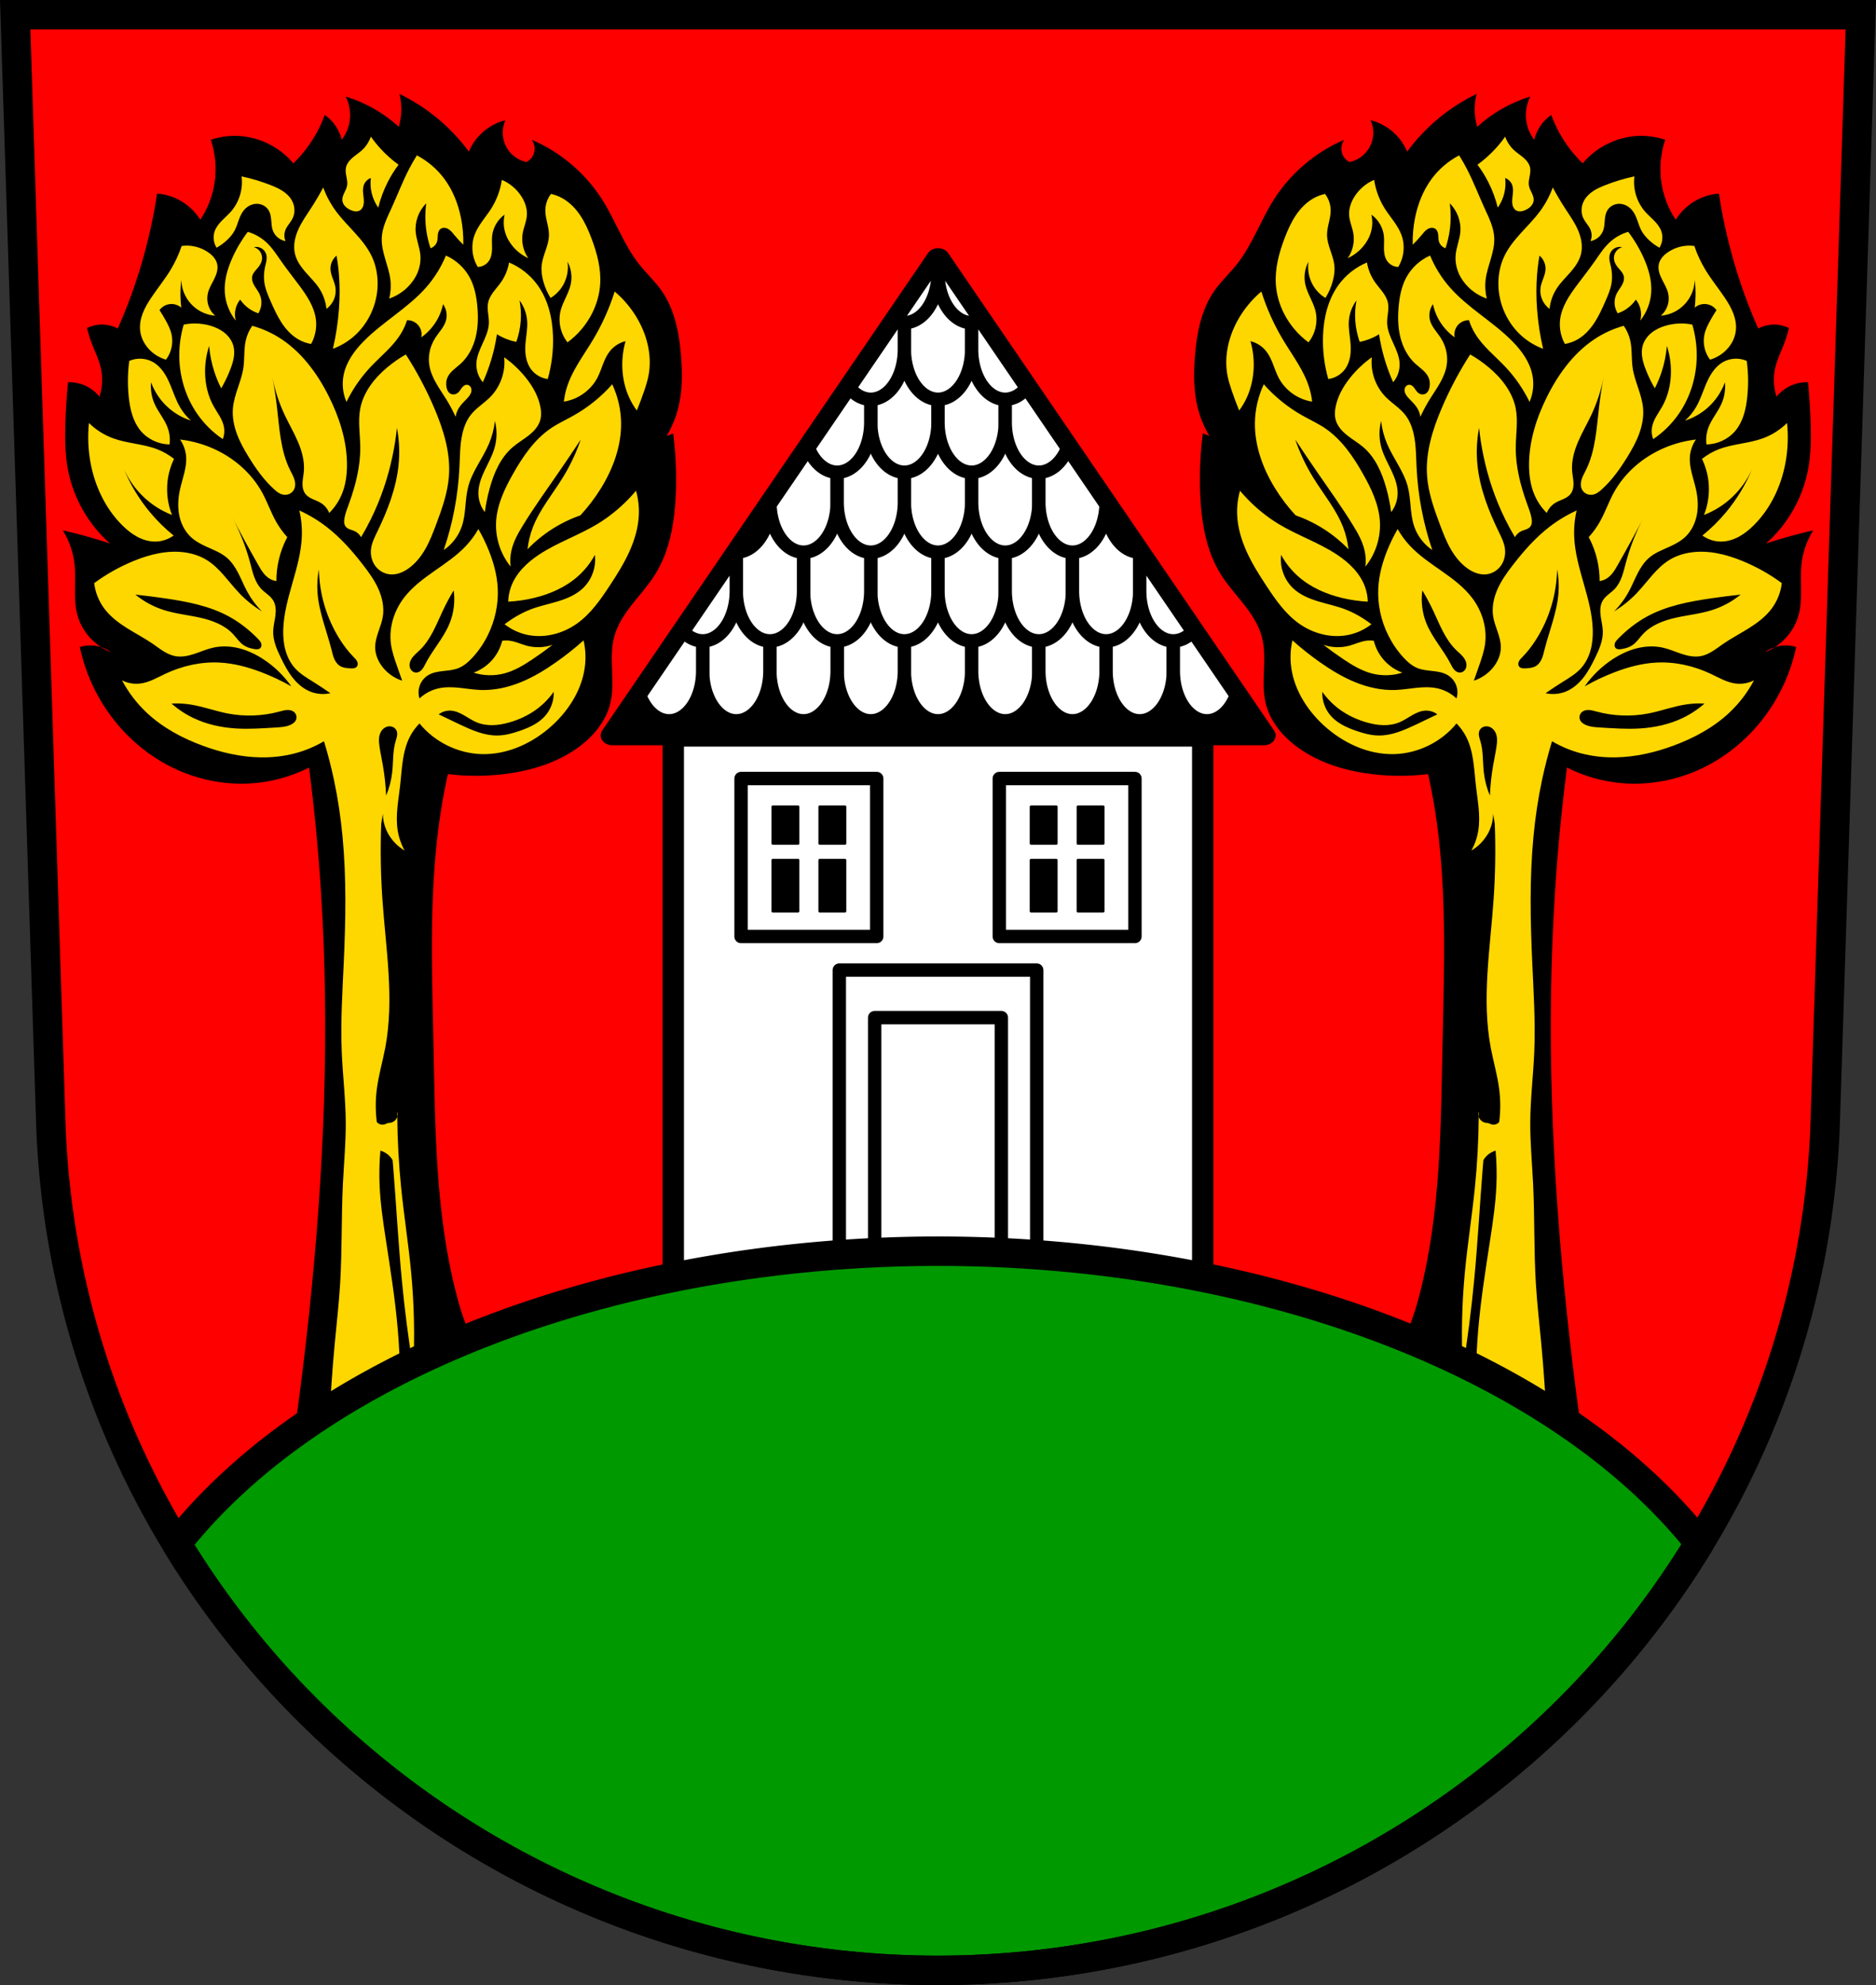 <svg xmlns="http://www.w3.org/2000/svg" width="701.33" height="741.77" viewBox="0 0 701.334 741.769" xmlns:xlink="http://www.w3.org/1999/xlink"><rect x="0" y="0" width="701.334" height="741.769" fill="#333333" stroke="none"/><g transform="translate(-13.161-70.34)"><path d="m18.841 75.835l13.398 416.62c7.415 175.25 153.92 314.05 331.59 314.14 177.51-.215 324.07-139.06 331.59-314.14l13.398-416.62h-344.98z" fill="#f00" fill-rule="evenodd"/><g stroke="#000" stroke-linejoin="round" stroke-linecap="round"><g fill="#fff"><path stroke-width="8" d="m264.86 345.31h197.94v205.12h-197.94z"/><g stroke-width="5"><path d="m290.2 361.25h50.718v59.02h-50.718z"/><path d="m386.74 361.25h50.719v59.02h-50.719z"/><path d="m326.93 432.83h73.8v108.53h-73.8z"/><path d="m340.15 450.59h47.36v84.85h-47.36z"/></g></g><path d="m-431.07 450.59l-71.04 41.01v-82.03z" transform="matrix(0-2.511-2.97 0 1702.12-915.66)" stroke-width="2.929"/></g><g transform="translate(816.82)"><g><path d="m-724.85 122.58c1.694 5.02 2.201 10.428 1.469 15.671-.706 5.057-2.562 9.949-5.387 14.202-1.92-3.07-4.649-5.628-7.836-7.346-2.565-1.382-5.42-2.222-8.325-2.449-1.351 8.936-3.316 17.778-5.877 26.445-2.416 8.178-5.363 16.199-8.815 23.996-1.656-.884-3.512-1.39-5.387-1.469-2.097-.089-4.215.358-6.097 1.287.44 1.891 1.01 3.752 1.69 5.569 1.167 3.096 2.687 6.08 3.428 9.305.815 3.547.644 7.315-.49 10.774-1.321-1.642-3.01-2.99-4.897-3.918-2.119-1.04-4.497-1.549-6.856-1.469-.484 4.885-.811 9.786-.979 14.692-.208 6.06-.171 12.168.979 18.12 2.035 10.525 7.636 20.328 15.671 27.424-3.239-1.064-6.505-2.044-9.794-2.938-2.598-.706-5.211-1.36-7.836-1.959 2.399 3.842 3.918 8.23 4.407 12.733.672 6.191-.567 12.577.979 18.609 1.641 6.402 6.548 11.874 12.733 14.202-1.186-.863-2.516-1.528-3.918-1.959-2.534-.78-5.302-.78-7.836 0 1.984 9.364 6.02 18.287 11.753 25.955 6.087 8.148 14.1 14.88 23.265 19.286 9.167 4.406 19.482 6.458 29.624 5.689 7.314-.554 14.514-2.564 21.06-5.877 1.942 15.13 3.413 30.32 4.408 45.544 3.455 52.862 1.169 105.99-4.408 158.67-2.88 27.21-6.637 54.33-11.264 81.29l96.47-49.46c-9.328-3.925-17.345-10.896-22.527-19.589-3.77-6.325-6.03-13.43-7.836-20.568-7.619-30.1-7.682-61.51-8.325-92.56-.61-29.437-1.769-59.08 2.938-88.15.691-4.267 1.508-8.514 2.449-12.733 6.985.846 14.07.846 21.06 0 9.738-1.18 19.442-4.093 27.424-9.794 5.727-4.091 10.585-9.811 12.243-16.65.986-4.068.806-8.315.649-12.497-.157-4.183-.278-8.44.82-12.479 1.213-4.464 3.847-8.404 6.709-12.04 2.862-3.634 6-7.07 8.473-10.979 5.647-8.942 7.419-19.795 7.836-30.363.296-7.519-.032-15.06-.979-22.527l-2.449.979c1.993-3.346 3.484-6.99 4.407-10.774 1.518-6.22 1.492-12.717.979-19.1-.691-8.598-2.374-17.437-7.346-24.486-2.471-3.503-5.664-6.433-8.325-9.794-5.726-7.233-8.791-16.193-13.712-23.996-6.272-9.946-15.629-17.916-26.445-22.527.616.832.995 1.837 1.081 2.869.086 1.031-.121 2.086-.591 3.01-.533 1.046-1.403 1.916-2.449 2.449-2.297-.488-4.429-1.719-6-3.464-1.571-1.745-2.571-3.995-2.815-6.33-.209-1.999.134-4.053.979-5.877-4.202 1.05-8.04 3.495-10.774 6.856-1.204 1.482-2.197 3.137-2.938 4.897-3.643-4.938-7.936-9.396-12.733-13.222-4.08-3.255-8.524-6.05-13.222-8.325.543 2.154.777 4.386.691 6.606-.074 1.924-.388 3.838-.931 5.685-2.91-2.653-6.122-4.974-9.554-6.905-3.257-1.832-6.711-3.313-10.284-4.407 1.448 2.845 1.97 6.152 1.469 9.305-.394 2.481-1.414 4.86-2.938 6.856-.474-1.926-1.309-3.763-2.449-5.387-1.066-1.519-2.398-2.851-3.918-3.918-1.447 3.993-3.429 7.792-5.877 11.264-1.737 2.464-3.708 4.763-5.877 6.856-5.338-6.458-13.659-10.341-22.04-10.284-2.991.02-5.979.518-8.815 1.469" fill-rule="evenodd" id="0"/><path d="m-678.18 51.05c-.672 1.944-1.836 3.715-3.354 5.104-1.117 1.021-2.412 1.831-3.551 2.828-.569.498-1.101 1.045-1.531 1.668-.43.623-.759 1.325-.898 2.068-.208 1.108.005 2.246.219 3.354.214 1.107.427 2.247.219 3.355-.181.962-.668 1.832-1.084 2.719-.416.886-.773 1.849-.666 2.822.089.807.498 1.557 1.059 2.145.56.587 1.264 1.021 2 1.355.554.251 1.139.452 1.744.506.605.054 1.235-.045 1.756-.359.505-.304.883-.795 1.113-1.338.231-.543.323-1.135.346-1.725.042-1.077-.146-2.148-.25-3.221-.104-1.073-.119-2.184.25-3.197.437-1.201 1.424-2.188 2.625-2.625-.228 1.845-.128 3.732.293 5.543.461 1.984 1.307 3.876 2.479 5.541.798-3.28 1.975-6.467 3.5-9.479 1.165-2.302 2.534-4.502 4.084-6.564-2.428-1.764-4.679-3.769-6.709-5.979-1.311-1.427-2.53-2.938-3.646-4.521m17.209 7c-1.043 1.66-2.02 3.364-2.916 5.105-2.449 4.736-4.348 9.733-6.563 14.584-1.626 3.562-3.456 7.173-3.646 11.08-.13 2.663.515 5.299 1.266 7.857.75 2.558 1.615 5.102 1.943 7.748.295 2.382.146 4.818-.438 7.146 2.56-.881 4.918-2.338 6.854-4.23 1.587-1.552 2.894-3.401 3.748-5.449.854-2.049 1.251-4.298 1.066-6.51-.243-2.921-1.474-5.686-1.752-8.604-.375-3.941 1.115-8.02 3.939-10.793-.445 3.286-.445 6.632 0 9.918.315 2.329.852 4.627 1.604 6.854 1.191-.392 2.155-1.413 2.479-2.625.206-.771.166-1.585.244-2.379.039-.397.11-.794.254-1.166.144-.372.364-.72.67-.977.407-.341.949-.5 1.48-.488.531.012 1.05.186 1.51.453.919.533 1.586 1.401 2.26 2.223 1.047 1.278 2.169 2.497 3.355 3.646.083-3.373-.213-6.754-.877-10.06-1.037-5.167-3.01-10.192-6.125-14.439-2.717-3.7-6.289-6.768-10.355-8.896m-65.53 7.867c.619 4.718-.901 9.674-4.059 13.234-1.048 1.182-2.258 2.209-3.359 3.342-1.102 1.133-2.111 2.405-2.639 3.895-.716 2.02-.449 4.368.705 6.176 1.472-.823 2.84-1.834 4.059-3 1.033-.988 1.965-2.097 2.646-3.354.629-1.161 1.034-2.427 1.475-3.672.441-1.245.929-2.491 1.701-3.563.591-.82 1.348-1.527 2.227-2.027.879-.5 1.882-.792 2.893-.797.927-.005 1.855.232 2.66.691.805.459 1.484 1.143 1.928 1.957.592 1.085.751 2.348.85 3.58.099 1.232.151 2.488.561 3.654.362 1.031 1 1.963 1.836 2.672.832.709 1.854 1.193 2.93 1.387-.546-1.341-.546-2.894 0-4.234.629-1.545 1.911-2.739 2.646-4.236.527-1.074.758-2.288.688-3.482-.07-1.194-.439-2.365-1.041-3.398-.8-1.373-1.995-2.488-3.322-3.361-1.328-.874-2.79-1.519-4.266-2.109-3.599-1.439-7.323-2.563-11.12-3.354m97.3 1.291c-.562 3.803-1.928 7.485-3.982 10.734-2.086 3.299-4.893 6.203-6.232 9.869-1.421 3.89-.963 8.422 1.211 11.947 1.635-.04 3.23-.904 4.156-2.252.904-1.315 1.154-2.971 1.182-4.566.028-1.595-.141-3.197.029-4.783.339-3.154 2.087-6.131 4.676-7.965-.504 2.16-.443 4.45.174 6.58.572 1.975 1.612 3.801 2.943 5.367 1.56 1.835 3.524 3.323 5.713 4.328-1.885-2.68-2.651-6.123-2.078-9.35.394-2.223 1.39-4.327 1.559-6.578.182-2.427-.627-4.854-1.904-6.926-1.745-2.832-4.385-5.103-7.445-6.406m-66.787 2.84c-1.392 2.627-2.902 5.192-4.521 7.686-1.704 2.624-3.541 5.187-4.814 8.04-1.273 2.858-1.953 6.097-1.213 9.137.641 2.629 2.282 4.901 4.068 6.934 1.696 1.93 3.564 3.728 4.973 5.877 1.504 2.295 2.443 4.957 2.713 7.688 1.271-.921 2.274-2.209 2.857-3.666.583-1.457.744-3.08.459-4.623-.204-1.106-.627-2.158-1.014-3.215-.386-1.057-.741-2.144-.795-3.268-.092-1.933.772-3.888 2.262-5.123.413 2.345.715 4.71.904 7.084.345 4.311.319 8.648 0 12.961-.367 4.972-1.125 9.915-2.262 14.77 2.801-1.04 5.416-2.578 7.686-4.521 5.633-4.823 8.971-12.177 9.04-19.592.034-3.516-.638-7.06-2.109-10.25-1.532-3.325-3.883-6.202-6.342-8.914-2.459-2.712-5.062-5.31-7.223-8.266-1.956-2.676-3.534-5.629-4.672-8.742m85.15 2.412c-1.35 1.757-2.103 3.962-2.109 6.178-.009 3.105 1.391 6.089 1.355 9.193-.022 1.92-.593 3.789-1.207 5.607-.614 1.819-1.282 3.64-1.506 5.547-.243 2.068.047 4.171.604 6.178.603 2.175 1.52 4.264 2.713 6.18 1.529-.93 2.869-2.168 3.918-3.617 2.052-2.834 2.938-6.488 2.412-9.947 1.379 2.553 1.814 5.604 1.205 8.441-.736 3.427-2.894 6.4-3.768 9.795-1.049 4.076-.07 8.622 2.563 11.906 3.862-2.825 7.04-6.578 9.193-10.852 1.7-3.375 2.763-7.079 3.01-10.85.394-5.916-1.202-11.793-3.316-17.332-1.126-2.95-2.414-5.861-4.182-8.479-1.767-2.617-4.04-4.944-6.82-6.443-1.277-.689-2.651-1.197-4.068-1.506m-113.34 14.166c-2.341 3.069-4.318 6.416-5.877 9.947-1.781 4.03-3.03 8.413-2.713 12.811.269 3.77 1.707 7.447 4.068 10.398-.385-1.474-.385-3.047 0-4.521.314-1.204.883-2.341 1.658-3.314.931 1.354 2.112 2.536 3.467 3.467 1.022.702 2.142 1.26 3.316 1.656.682-1.062 1.087-2.299 1.166-3.559.079-1.259-.171-2.538-.715-3.676-.529-1.106-1.321-2.064-1.936-3.125-.307-.531-.572-1.09-.725-1.684-.153-.594-.192-1.225-.053-1.822.145-.624.477-1.189.865-1.699.388-.51.834-.973 1.244-1.465.699-.837 1.308-1.791 1.508-2.863.191-1.023-.017-2.115-.568-2.998-.552-.883-1.442-1.549-2.445-1.826.986-.231 2.06-.057 2.924.473.864.529 1.507 1.409 1.748 2.393.176.718.145 1.473.027 2.203-.117.73-.32 1.444-.48 2.166-.429 1.925-.572 3.925-.301 5.879.351 2.526 1.381 4.902 2.412 7.234 1.206 2.728 2.438 5.459 4.08 7.949 1.642 2.49 3.723 4.747 6.318 6.217 1.445.818 3.034 1.383 4.672 1.658 1.528-2.726 2.171-5.939 1.809-9.04-.564-4.834-3.419-9.06-6.33-12.961-2.212-2.963-4.508-5.865-6.631-8.893-1.729-2.466-3.364-5.04-5.576-7.084-1.967-1.818-4.362-3.17-6.934-3.918m-23.412 5.164c-.436.016-.872.054-1.305.111-1.067 3.158-2.484 6.197-4.219 9.04-2.198 3.607-4.889 6.886-7.234 10.398-1.216 1.822-2.345 3.719-3.121 5.768-.776 2.048-1.193 4.262-.949 6.439.338 3.02 1.952 5.823 4.221 7.838 1.559 1.385 3.426 2.422 5.426 3.01 2-2.616 2.793-6.121 2.109-9.344-.408-1.924-1.302-3.708-2.26-5.426-.714-1.279-1.469-2.536-2.262-3.768.577-.787 1.367-1.418 2.262-1.809.958-.418 2.037-.557 3.07-.398 1.034.159 2.02.616 2.807 1.303-.173-1.451-.273-2.91-.301-4.371-.038-2.01.062-4.03.301-6.03.057 2.3.701 4.581 1.854 6.572 1.153 1.991 2.811 3.686 4.777 4.881 1.822 1.107 3.905 1.783 6.03 1.959-1.171-1.019-2.058-2.363-2.533-3.842-.475-1.478-.538-3.087-.18-4.598.446-1.88 1.507-3.543 2.361-5.275.427-.866.806-1.763 1.029-2.703.223-.94.285-1.93.076-2.873-.203-.914-.655-1.761-1.242-2.49-.587-.729-1.306-1.344-2.074-1.879-2.507-1.745-5.592-2.637-8.643-2.523m97.47 3.715c-1.762 4.276-4.226 8.262-7.264 11.75-6.807 7.817-16.23 12.911-23.502 20.297-3.477 3.532-6.514 7.742-7.477 12.604-.663 3.352-.286 6.905 1.068 10.04 2.31-4.764 5.347-9.175 8.973-13.03 3.841-4.087 8.382-7.614 11.322-12.391.988-1.605 1.781-3.331 2.352-5.127 1.012-.024 2.029.249 2.895.775.865.527 1.574 1.304 2.02 2.215.512 1.051.666 2.273.428 3.418 2.705-1.918 4.928-4.51 6.41-7.477.777-1.556 1.353-3.212 1.709-4.914 1.274 1.757 1.681 4.113 1.068 6.195-.345 1.172-.985 2.236-1.691 3.232-.706.997-1.485 1.941-2.154 2.963-1.182 1.806-2.01 3.851-2.35 5.982-.237 1.483-.239 3 0 4.486.384 2.376 1.375 4.615 2.564 6.707 1.189 2.092 2.58 4.063 3.844 6.111 1.272 2.062 2.414 4.205 3.418 6.41.181-1.213.622-2.387 1.283-3.42.818-1.277 1.949-2.315 2.99-3.418.371-.393.732-.797 1.025-1.25.294-.453.52-.958.594-1.492.074-.535-.011-1.101-.297-1.559-.143-.229-.335-.429-.563-.574-.227-.145-.49-.236-.76-.252-.393-.024-.785.109-1.115.324-.33.215-.602.508-.842.82-.48.624-.852 1.346-1.461 1.846-.414.34-.929.561-1.463.605-.534.045-1.087-.088-1.529-.391-.379-.259-.67-.631-.875-1.041-.205-.41-.326-.857-.406-1.309-.189-1.066-.148-2.185.215-3.205.427-1.202 1.274-2.21 2.211-3.076.937-.866 1.977-1.615 2.916-2.479 2.83-2.6 4.658-6.172 5.574-9.904.916-3.733.966-7.633.621-11.461-.332-3.689-1.046-7.407-2.777-10.682-1.944-3.677-5.162-6.665-8.973-8.332m23.602 2.576c-.436 2.645-1.474 5.19-3.01 7.385-.877 1.25-1.911 2.382-2.818 3.609-.908 1.228-1.701 2.58-2.01 4.076-.252 1.236-.159 2.515-.012 3.768.147 1.253.35 2.507.314 3.768-.076 2.671-1.207 5.186-2.322 7.615-1.115 2.429-2.253 4.937-2.35 7.607-.091 2.502.786 5.03 2.41 6.932 1.892-4.209 3.359-8.609 4.371-13.11.359-1.596.66-3.205.904-4.822 1.146.713 2.359 1.32 3.617 1.809 1.172.455 2.384.808 3.617 1.055.915-2.57 1.475-5.267 1.658-7.988.169-2.517.016-5.056-.453-7.535 1.677 2.267 2.684 5.02 2.863 7.838.167 2.618-.363 5.223-.602 7.836-.157 1.72-.188 3.461.088 5.166.276 1.705.867 3.377 1.871 4.781 1.469 2.056 3.823 3.456 6.33 3.768 1.481-5.231 2.144-10.692 1.959-16.12-.23-6.772-1.868-13.679-5.879-19.14-2.68-3.649-6.369-6.549-10.549-8.289m39.486 10.85c-1.99 6.32-4.728 12.405-8.139 18.09-3.518 5.858-7.8 11.4-9.797 17.936-.51 1.67-.864 3.387-1.055 5.123 5.248-.794 10.04-4.195 12.51-8.891.857-1.626 1.443-3.378 2.107-5.092.664-1.714 1.421-3.417 2.564-4.855 1.475-1.855 3.576-3.202 5.877-3.768-.917 3.226-1.325 6.596-1.205 9.947.142 3.948 1.024 7.882 2.713 11.453.753 1.591 1.663 3.109 2.713 4.521.973-2.385 1.878-4.798 2.713-7.234.66-1.928 1.278-3.875 1.658-5.877 1.322-6.963-.346-14.291-3.768-20.498-2.27-4.118-5.301-7.816-8.893-10.852m-157.31 11.943c-1.276.021-2.55.159-3.801.416-1.096 3.713-1.656 7.582-1.658 11.453-.003 7.795 2.322 15.612 6.783 22 2.556 3.662 5.792 6.849 9.494 9.346.535-1.382.694-2.909.453-4.371-.242-1.473-.874-2.855-1.611-4.152-.737-1.298-1.586-2.53-2.309-3.836-2.105-3.801-3.106-8.163-3.164-12.508-.045-3.368.467-6.744 1.508-9.947.281 3.276.94 6.518 1.959 9.645.692 2.122 1.55 4.191 2.563 6.18 1.352-2.31 2.511-4.733 3.465-7.234.532-1.396 1-2.824 1.236-4.299.235-1.475.228-3-.182-4.441-.535-1.876-1.742-3.522-3.254-4.754-1.512-1.232-3.318-2.071-5.186-2.633-2.037-.612-4.17-.902-6.297-.867m21.82.867c-1.142 1.631-1.965 3.485-2.41 5.426-.768 3.347-.408 6.852-.904 10.25-.759 5.195-3.496 9.987-3.92 15.221-.26 3.214.375 6.457 1.49 9.482 1.115 3.03 2.7 5.856 4.389 8.604 2.725 4.434 5.77 8.732 9.645 12.207.848.761 1.767 1.498 2.863 1.809.807.229 1.688.208 2.475-.082.787-.29 1.474-.851 1.896-1.576.33-.566.495-1.219.523-1.873.028-.654-.077-1.309-.26-1.938-.366-1.257-1.035-2.402-1.619-3.574-3.66-7.343-4.01-15.815-4.975-23.963-.423-3.585-.976-7.156-1.658-10.701.931 4.784 2.454 9.454 4.521 13.867 1.609 3.435 3.546 6.712 5.03 10.201 1.487 3.489 2.525 7.27 2.201 11.05-.124 1.445-.444 2.871-.494 4.32-.025.725.017 1.457.186 2.162.168.706.465 1.386.912 1.957.687.876 1.688 1.448 2.703 1.906 1.015.458 2.074.828 3.02 1.41 1.423.872 2.552 2.215 3.166 3.768 1.992-1.975 3.589-4.346 4.672-6.934 1.486-3.552 1.987-7.453 1.959-11.303-.065-8.814-2.835-17.439-6.783-25.32-4.448-8.878-10.632-17.18-19.14-22.305-2.959-1.782-6.165-3.156-9.496-4.07m57.42 10.701c-2.448 1.398-4.772 3.01-6.934 4.822-4.795 4.01-8.906 9.235-10.1 15.373-.922 4.746-.041 9.634 0 14.469.062 7.211-1.754 14.322-4.219 21.1-.631 1.734-1.308 3.464-1.658 5.275-.109.566-.187 1.142-.139 1.717.048.574.228 1.149.59 1.598.393.487.968.792 1.553 1.016.584.224 1.195.381 1.764.643 1.019.468 1.879 1.275 2.412 2.262 1.293-2.161 2.498-4.376 3.615-6.633 3.709-7.495 6.419-15.476 8.139-23.66.732-3.485 1.286-7.01 1.658-10.551.865 4.561 1.07 9.246.604 13.865-.884 8.756-4.139 17.1-7.988 25.02-.943 1.938-1.935 3.899-2.26 6.03-.35 2.299.142 4.748 1.506 6.631 1.237 1.708 3.183 2.902 5.275 3.166 1.25.158 2.531-.007 3.73-.395 1.199-.388 2.32-.996 3.354-1.717 2.701-1.884 4.798-4.53 6.426-7.393 1.628-2.862 2.815-5.952 3.973-9.04 2.218-5.908 4.374-11.94 4.822-18.234.615-8.643-2.035-17.196-5.426-25.17-2.985-7.02-6.568-13.783-10.699-20.2m36.773 1.055c.568 5.353-1.364 10.919-5.125 14.77-2.339 2.395-5.324 4.145-7.385 6.783-1.634 2.092-2.596 4.641-3.164 7.234-.886 4.04-.858 8.222-1.055 12.357-.5 10.506-2.487 20.941-5.879 30.896 3.145-2.123 5.568-5.298 6.783-8.893 1.617-4.782 1.103-10.04 2.41-14.92 1.521-5.677 5.382-10.418 7.688-15.824 1.166-2.733 1.929-5.639 2.26-8.592.846 3.3.793 6.825-.15 10.1-.848 2.94-2.381 5.627-3.691 8.393-1.31 2.766-2.424 5.73-2.338 8.789.069 2.438.926 4.847 2.412 6.781.402-3 1.01-5.972 1.809-8.891 1.579-5.746 4.072-11.488 8.59-15.373 1.898-1.632 4.094-2.884 6.05-4.441.98-.779 1.904-1.637 2.67-2.627.766-.99 1.373-2.115 1.676-3.33.367-1.474.277-3.03 0-4.521-.753-4.061-2.851-7.772-5.426-11-2.334-2.927-5.083-5.524-8.139-7.688m-135.66.541c-1.537-.078-3.093.192-4.5.816-.618 4.592-.668 9.26-.15 13.865.49 4.357 1.572 8.832 4.371 12.207 2.637 3.179 6.719 5.109 10.85 5.125.26-2.13 0-4.321-.752-6.33-1.169-3.121-3.457-5.703-4.824-8.742-1.141-2.536-1.612-5.37-1.355-8.139 1.355 3.703 3.659 7.06 6.631 9.646 2.407 2.099 5.247 3.699 8.289 4.672-1.604-1.433-2.982-3.117-4.068-4.973-1.525-2.604-2.458-5.503-3.617-8.289-.702-1.687-1.494-3.349-2.539-4.848-1.045-1.499-2.355-2.837-3.941-3.744-1.337-.764-2.856-1.189-4.393-1.268m176.05 9.557c-4.083 4.629-8.945 8.57-14.318 11.605-2.86 1.616-5.869 2.981-8.59 4.822-6.171 4.177-10.496 10.546-14.166 17.03-3.127 5.525-5.948 11.446-6.33 17.783-.364 6.04 1.612 12.187 5.426 16.881-.246-2.01-.145-4.057.301-6.03.771-3.415 2.536-6.513 4.371-9.494 4.099-6.657 8.664-13.01 13.11-19.443 2.861-4.137 5.674-8.306 8.439-12.508-1.723 5-4 9.814-6.781 14.316-3.797 6.149-8.56 11.794-11.152 18.539-1 2.612-1.666 5.354-1.961 8.137 2.754-2.862 5.847-5.397 9.193-7.535 3.302-2.11 6.851-3.832 10.551-5.123 2.88-3.107 5.458-6.494 7.686-10.1 4.566-7.386 7.679-15.884 7.537-24.566-.081-4.935-1.22-9.85-3.316-14.318m-195.62 14.469c-.514 4.968-.312 10.01.602 14.92 1.623 8.726 5.592 17.12 11.906 23.361 1.657 1.637 3.479 3.128 5.531 4.229 2.052 1.1 4.349 1.798 6.678 1.799 2.471 0 4.936-.803 6.932-2.26-3.183-2.572-6.114-5.452-8.74-8.59-4.157-4.965-7.533-10.579-9.994-16.568 2.621 6.05 7.11 11.276 12.707 14.76 1.719 1.07 3.536 1.98 5.424 2.713-1.584-3.997-2.158-8.39-1.656-12.66.337-2.871 1.155-5.685 2.41-8.289-1.909-1.519-4.052-2.743-6.33-3.617-5.274-2.023-11.12-2.134-16.428-4.07-3.378-1.232-6.483-3.2-9.04-5.727m34.06 6.18c1.294 1.861 2.082 4.07 2.26 6.33.326 4.146-1.352 8.148-2.26 12.207-.693 3.098-.938 6.33-.369 9.453.569 3.124 1.991 6.138 4.287 8.33 1.641 1.566 3.666 2.669 5.727 3.617 2.706 1.244 5.572 2.288 7.838 4.221 1.866 1.592 3.216 3.703 4.336 5.885 1.12 2.182 2.037 4.465 3.199 6.625 1.486 2.761 3.37 5.307 5.576 7.535-3.096-1.876-5.941-4.164-8.439-6.783-4.063-4.26-7.312-9.477-12.359-12.508-2.385-1.432-5.083-2.306-7.836-2.713-6.525-.965-13.187.665-19.291 3.164-5.238 2.144-10.21 4.935-14.77 8.289.395 3.422 1.709 6.734 3.768 9.496 2.26 3.03 5.345 5.348 8.549 7.357 3.204 2.01 6.574 3.758 9.688 5.904 1.307.901 2.566 1.872 3.918 2.703 1.352.831 2.811 1.526 4.371 1.818 2.404.45 4.885-.085 7.207-.854 2.322-.769 4.572-1.775 6.959-2.311 3.232-.725 6.632-.557 9.84.266 3.208.823 6.231 2.286 9 4.104 4.064 2.667 7.613 6.114 10.398 10.1-3.576-2.039-7.307-3.803-11.152-5.273-4.983-1.905-10.197-3.322-15.523-3.617-7.04-.391-14.12 1.206-20.496 4.219-3.035 1.435-6.01 3.216-9.346 3.617-2.313.279-4.706-.146-6.781-1.205 2.377 4.486 5.496 8.577 9.193 12.06 5.944 5.594 13.29 9.536 20.949 12.359 6.91 2.547 14.187 4.236 21.551 4.369 4.363.079 8.744-.391 12.963-1.506 3.8-1 7.461-2.53 10.85-4.521 1.469 4.815 2.729 9.694 3.77 14.619 1.461 6.913 2.494 13.913 3.164 20.947 1.497 15.717 1.173 31.552.451 47.32-.503 10.997-1.198 22.01-.752 33.01.359 8.85 1.454 17.668 1.506 26.525.044 7.595-.681 15.172-1.055 22.758-.619 12.55-.277 25.14-1.055 37.678-.45 7.25-1.272 14.472-1.959 21.703-.981 10.327-1.684 20.68-2.109 31.04l25.922-.602c.807-11.74.705-23.543-.303-35.27-.976-11.364-2.798-22.635-4.52-33.91-1-6.552-1.968-13.12-2.262-19.742-.194-4.371-.094-8.754.301-13.11 1.174.351 2.268.973 3.166 1.807.543.504 1.01 1.089 1.389 1.723.072.862.153 1.723.223 2.586 1.137 14.14 1.894 28.31 3.244 42.42 1.054 11.02 2.469 22.01 4.242 32.941.609-11.893.359-23.829-.748-35.686-.989-10.592-2.66-21.11-3.744-31.693-.911-8.893-1.389-17.83-1.469-26.77-.18.606-.54 1.159-1.025 1.564-.556.464-1.274.732-1.998.748-.311.004-.614.102-.902.219-.289.117-.57.254-.869.34-.51.146-1.063.138-1.568-.022-.506-.16-.962-.47-1.295-.883-.514-4.048-.514-8.16 0-12.207.666-5.241 2.182-10.333 3.164-15.523 3.438-18.18.23-36.855-1.055-55.31-.656-9.427-.806-18.89-.451-28.334l.602-3.768c.026 2.123.492 4.241 1.357 6.18.8 1.791 1.939 3.426 3.316 4.822 1.033 1.047 2.2 1.961 3.465 2.713-1.266-2.292-2.138-4.801-2.563-7.385-.926-5.631.265-11.359.904-17.03.693-6.148.795-12.58 3.617-18.09.939-1.832 2.164-3.517 3.617-4.975 5.643 6.946 14.415 11.247 23.361 11.455 9.672.224 19.08-4.177 26.22-10.701 6.591-6.02 11.591-14.165 12.359-23.06.252-2.922.048-5.881-.604-8.74-3.257 2.906-6.68 5.625-10.248 8.139-4.167 2.936-8.554 5.601-13.279 7.514-4.725 1.913-9.81 3.059-14.904 2.885-2.65-.091-5.271-.534-7.908-.809-2.637-.275-5.33-.378-7.916.205-2.64.595-5.115 1.911-7.084 3.768-.512-1.602-.464-3.377.133-4.949.596-1.572 1.738-2.931 3.184-3.791 1.65-.981 3.602-1.293 5.51-1.508 1.907-.215 3.854-.358 5.643-1.055 2.125-.828 3.885-2.386 5.426-4.068 2.228-2.433 4.101-5.188 5.576-8.139 2.741-5.481 4.096-11.666 3.768-17.785-.264-4.926-1.6-9.75-3.467-14.316-1.08-2.643-2.34-5.214-3.768-7.688-1.297 2.286-2.869 4.417-4.672 6.33-3.472 3.685-7.733 6.513-11.879 9.42-4.146 2.907-8.275 5.984-11.33 10.02-3.651 4.825-5.594 11.03-4.822 17.03.366 2.846 1.312 5.58 2.26 8.289.65 1.86 1.303 3.718 1.959 5.576-2.824-.912-5.372-2.662-7.234-4.973-1.688-2.094-2.824-4.696-2.863-7.385-.03-2 .536-3.959 1.178-5.854.642-1.895 1.37-3.777 1.686-5.752.559-3.501-.222-7.117-1.672-10.352-1.45-3.235-3.542-6.137-5.713-8.939-4.01-5.183-8.38-10.153-13.563-14.168-3.161-2.449-6.609-4.526-10.25-6.178.747 3.255 1.052 6.611.904 9.947-.52 11.753-6.568 22.753-6.932 34.512-.081 2.615.125 5.255.828 7.775.703 2.52 1.917 4.923 3.693 6.844 1.834 1.983 4.191 3.389 6.48 4.822 2.244 1.405 4.455 2.863 6.631 4.371-2.495.567-5.162.355-7.535-.602-2.655-1.07-4.885-3.02-6.65-5.277-1.765-2.253-3.1-4.809-4.352-7.383-1.502-3.089-2.928-6.362-2.863-9.797.037-1.973.566-3.901.82-5.857.127-.978.186-1.97.078-2.951-.108-.981-.387-1.953-.898-2.797-.527-.87-1.282-1.575-2.063-2.227-.781-.651-1.602-1.261-2.309-1.992-1.251-1.293-2.106-2.923-2.729-4.611-.623-1.688-1.029-3.447-1.492-5.186-1.587-5.963-3.868-11.742-6.781-17.18 3.159 6.04 6.425 12.02 9.797 17.936.554.972 1.112 1.946 1.787 2.838.675.892 1.474 1.706 2.432 2.285.78.472 1.659.782 2.563.904-.009-2.686.295-5.371.904-7.986.683-2.935 1.749-5.779 3.164-8.439-1.558-1.7-2.924-3.576-4.068-5.578-2.02-3.533-3.328-7.43-5.275-11-3.751-6.88-9.844-12.374-16.879-15.824-4.346-2.131-9.06-3.513-13.865-4.068m81.21 253.04c.003 0 .009-.019.012-.029.177-.618.163-1.29-.039-1.9 0 .643.022 1.286.027 1.93m89.25-233.9c-.918 1.088-1.875 2.142-2.865 3.164-3.417 3.524-7.259 6.642-11.453 9.193-7.03 4.278-14.977 6.933-21.854 11.455-4.54 2.985-8.685 6.953-10.549 12.06-.652 1.785-1.01 3.677-1.055 5.576 3.197-.163 6.379-.618 9.494-1.357 6.05-1.436 11.93-4 16.578-8.137 2.552-2.269 4.705-4.986 6.33-7.988.566 4.566-1.166 9.359-4.521 12.508-2.571 2.414-5.924 3.823-9.297 4.852-3.373 1.029-6.849 1.73-10.145 2.986-2.376.906-4.641 2.096-6.783 3.467-1.033.661-2.039 1.365-3.01 2.109 2.428 1.898 5.282 3.247 8.289 3.918 6.47 1.444 13.452-.356 18.84-4.219 5.096-3.654 8.764-8.927 12.207-14.168 2.643-4.02 5.223-8.11 7.225-12.488 2-4.378 3.42-9.08 3.627-13.885.131-3.045-.226-6.11-1.055-9.04m-118.55 29.32c.148 9.279 2.914 18.502 7.898 26.33 1.48 2.325 3.157 4.534 5.092 6.496.477.484.978.964 1.277 1.574.15.305.246.639.248.979.002.34-.094.684-.297.957-.265.357-.693.567-1.129.656-.436.089-.884.07-1.328.047-1.333-.069-2.724-.183-3.863-.879-.987-.603-1.687-1.592-2.154-2.65-.467-1.058-.722-2.197-1-3.318-1.795-7.143-4.732-14.07-5.266-21.414-.213-2.932-.037-5.892.525-8.777m50.38 7.898c.588 4.196.036 8.548-1.58 12.465-2.215 5.369-6.295 9.755-8.951 14.92-.39.759-.756 1.542-1.313 2.189-.278.324-.603.612-.977.818-.373.207-.796.33-1.223.326-.511-.004-1.015-.194-1.416-.512-.401-.318-.698-.759-.865-1.242-.19-.549-.214-1.151-.109-1.723.105-.572.333-1.116.635-1.613.797-1.314 2.055-2.268 3.16-3.336 4.119-3.978 6.157-9.566 8.602-14.744 1.219-2.581 2.567-5.102 4.04-7.549m-119.01 1.58c3.694.401 7.381.869 11.06 1.404 8.294 1.207 16.703 2.811 24.05 6.846 3.963 2.177 7.537 5.03 10.707 8.25.474.482.951.992 1.189 1.625.119.316.176.661.131.996-.045.335-.195.659-.441.891-.269.252-.637.381-1 .418-.367.037-.739 0-1.104-.066-1.419-.221-2.839-.612-4.04-1.404-1.628-1.076-2.704-2.788-4.04-4.213-3.16-3.378-7.717-5.085-12.23-6.1-4.513-1.015-9.163-1.455-13.572-2.854-3.891-1.234-7.547-3.211-10.709-5.793m138.65 17.15c-.504 0-1.01.037-1.508.111-.704 2.871-2.176 5.55-4.221 7.686-1.798 1.879-4.03 3.336-6.48 4.221 3.687 1.177 7.711 1.282 11.455.301 3.821-1 7.265-3.08 10.549-5.275 2.574-1.721 5.089-3.531 7.537-5.426-3.137 1.074-6.599 1.182-9.797.303-2.026-.557-3.952-1.498-6.03-1.809-.499-.075-1-.111-1.506-.111m17.75 19.18c.128 3.239-1.025 6.512-3.158 8.953-2.445 2.798-5.971 4.397-9.48 5.617-2.722.946-5.544 1.722-8.426 1.756-4.857.057-9.467-1.979-13.867-4.04-2.703-1.264-5.394-2.553-8.07-3.863 1.194-.922 2.705-1.425 4.213-1.404 1.84.026 3.587.8 5.186 1.711 1.599.911 3.12 1.976 4.82 2.678 1.93.797 4.04 1.099 6.129 1.043 2.087-.056 4.152-.464 6.158-1.043 3.436-.992 6.734-2.499 9.654-4.564 2.648-1.872 4.973-4.198 6.846-6.846m-141.12 4.342c1.761-.003 3.522.13 5.262.398 4.701.724 9.2 2.42 13.867 3.336 6.434 1.262 13.156 1.01 19.484-.703.953-.258 1.91-.551 2.896-.584.493-.017.99.033 1.461.182.471.149.915.401 1.26.754.353.361.599.828.693 1.324.095.497.036 1.022-.168 1.484-.179.407-.465.76-.803 1.049-.338.289-.725.518-1.127.707-1.734.817-3.703.937-5.617 1.053-4.969.301-9.953.664-14.922.35-5.443-.345-10.87-1.522-15.797-3.861-2.986-1.418-5.771-3.255-8.25-5.441.586-.031 1.173-.046 1.76-.047m79.975 8.553c.2.012.398.044.592.096.746.2 1.414.711 1.754 1.404.318.649.34 1.41.221 2.123-.119.713-.368 1.396-.57 2.09-1.071 3.68-.806 7.6-1.229 11.41-.334 3.01-1.106 5.982-2.283 8.777-.157-3.825-.568-7.64-1.229-11.41-.4-2.284-.891-4.552-1.229-6.846-.139-.948-.253-1.908-.207-2.865.046-.958.259-1.919.734-2.752.398-.697.981-1.295 1.697-1.658.537-.272 1.149-.406 1.748-.369" transform="translate(13.161 70.34)" fill="#ffd700" fill-rule="evenodd" id="1"/></g><g transform="matrix(-1 0 0 1-905.98 0)"><use xlink:href="#0"/><use xlink:href="#1"/></g></g><g stroke="#000"><g stroke-width="11"><path d="M350.668 467.525A316.359 192.95 0 0 0 66.023 576.822C124.22 672.44 230.28 736.2 350.67 736.27 470.99 736.12 577.08 672.27 635.3 576.62A316.359 192.95 0 0 0 350.668 467.525z" transform="translate(13.161 70.34)" fill="#090" stroke-linejoin="round" stroke-linecap="round"/><path d="m18.84 75.835l13.398 416.62c7.415 175.25 153.92 314.05 331.59 314.14 177.51-.215 324.07-139.06 331.59-314.14l13.398-416.62h-344.98z" fill="none" fill-rule="evenodd"/></g><g stroke-linejoin="round" stroke-linecap="round"><path d="m288.92 301.46v13.689h9.424v-13.689h-9.424zm17.539 0v13.689h9.426v-13.689h-9.426zm78.998 0v13.689h9.424v-13.689h-9.424zm17.539 0v13.689h9.426v-13.689h-9.426zm-114.08 19.951v19.07h9.426v-19.07h-9.426zm17.539 0v19.07h9.426v-19.07h-9.426zm78.998 0v19.07h9.426v-19.07h-9.426zm17.539 0v19.07h9.426v-19.07h-9.426z" transform="translate(13.161 70.34)"/><g fill="#fff" stroke-width="5"><path d="m351.26 283.81v37.25a12.567 18.627 0 0 0 12.566 18.627 12.567 18.627 0 0 0 12.568 -18.627v-37.25h-25.13z"/><path d="m376.4 283.81v37.25a12.567 18.627 0 0 0 12.566 18.627 12.567 18.627 0 0 0 12.568 -18.627v-37.25h-25.13z"/><path d="m401.53 283.81v37.25a12.567 18.627 0 0 0 12.566 18.627 12.567 18.627 0 0 0 12.568 -18.627v-37.25h-25.13z"/><path d="m326.13 283.81v37.25a12.567 18.627 0 0 0 12.566 18.627 12.567 18.627 0 0 0 12.568 -18.627v-37.25h-25.13z"/><path d="m300.99 283.81v37.25a12.567 18.627 0 0 0 12.566 18.627 12.567 18.627 0 0 0 12.568 -18.627v-37.25h-25.13z"/><g transform="translate(13.161 70.34)"><path d="m270.85 213.47l-8.154 11.941v25.313a12.567 18.627 0 0 0 12.566 18.627 12.567 18.627 0 0 0 12.568 -18.627v-37.25h-16.98zm142.65 0v37.25a12.567 18.627 0 0 0 12.566 18.627 12.567 18.627 0 0 0 12.568 -18.627v-25.313l-8.154-11.941h-16.98z"/><path d="m262.7 225.41l-23.514 34.439a12.567 18.627 0 0 0 10.945 9.5 12.567 18.627 0 0 0 12.568 -18.627v-25.313zm175.94 0v25.313a12.567 18.627 0 0 0 12.566 18.627 12.567 18.627 0 0 0 10.943 -9.508l-23.51-34.432z"/></g><path d="m338.69 253.93v37.25a12.567 18.627 0 0 0 12.566 18.627 12.567 18.627 0 0 0 12.568 -18.627v-37.25h-25.13z"/><path d="m363.83 253.93v37.25a12.567 18.627 0 0 0 12.566 18.627 12.567 18.627 0 0 0 12.568 -18.627v-37.25h-25.13z"/><path d="m388.96 253.93v37.25a12.567 18.627 0 0 0 12.566 18.627 12.567 18.627 0 0 0 12.568 -18.627v-37.25h-25.13z"/><path d="m313.56 253.93v37.25a12.567 18.627 0 0 0 12.566 18.627 12.567 18.627 0 0 0 12.568 -18.627v-37.25h-25.13z"/><g transform="translate(13.161 70.34)"><path d="m291.25 183.59l-15.988 23.416v13.838a12.567 18.627 0 0 0 12.566 18.627 12.567 18.627 0 0 0 12.568 -18.627v-37.25h-9.146zm109.69 0v37.25a12.567 18.627 0 0 0 12.566 18.627 12.567 18.627 0 0 0 12.568 -18.627v-13.836l-15.99-23.418h-9.145z"/><path d="m275.26 207.01l-19.818 29.02a12.567 18.627 0 0 0 7.25 3.441 12.567 18.627 0 0 0 12.568 -18.627v-13.838zm150.81.002v13.836a12.567 18.627 0 0 0 12.566 18.627 12.567 18.627 0 0 0 7.256 -3.432l-19.822-29.03z"/></g><path d="m351.26 220.78v37.25a12.567 18.627 0 0 0 12.566 18.627 12.567 18.627 0 0 0 12.568 -18.627v-37.25h-25.13z"/><path d="m376.4 220.78v37.25a12.567 18.627 0 0 0 12.566 18.627 12.567 18.627 0 0 0 12.568 -18.627v-37.25h-25.13z"/><path d="m388.37 151.79v35.904a12.567 18.627 0 0 0 12.566 18.627 12.567 18.627 0 0 0 12.547 -17.75l-25.11-36.781zm-75.4.002l-25.11 36.768a12.567 18.627 0 0 0 12.537 17.762 12.567 18.627 0 0 0 12.568 -18.627v-35.902z" transform="translate(13.161 70.34)"/><path d="m326.13 220.78v37.25a12.567 18.627 0 0 0 12.566 18.627 12.567 18.627 0 0 0 12.568 -18.627v-37.25h-25.13z"/><g transform="translate(13.161 70.34)"><path d="m287.81 188.64l-12.05 17.648a12.567 18.627 0 0 0 12.051 -17.648zm125.727.012a12.567 18.627 0 0 0 12.051 17.648l-12.05-17.648z"/><path d="m334.29 120.56l-8.756 12.824v24.43a12.567 18.627 0 0 0 12.566 18.627 12.567 18.627 0 0 0 12.568 -18.627v-37.25h-16.379z"/><path d="m350.67 120.56v37.25a12.567 18.627 0 0 0 12.566 18.627 12.567 18.627 0 0 0 12.568 -18.627v-24.428l-8.758-12.826h-16.377z"/><path d="m325.53 133.38l-23.287 34.11a12.567 18.627 0 0 0 10.719 8.951 12.567 18.627 0 0 0 12.568 -18.627v-24.43zm50.27.002v24.428a12.567 18.627 0 0 0 12.566 18.627 12.567 18.627 0 0 0 10.725 -8.943l-23.291-34.11z"/><path d="m350.67 96.57l-12.566 18.404v15.582a12.567 18.627 0 0 0 12.566 18.627 12.567 18.627 0 0 0 12.568 -18.627v-15.578l-12.568-18.408z"/><path d="m338.1 114.98l-20.498 30.02a12.567 18.627 0 0 0 7.93 4.189 12.567 18.627 0 0 0 12.568 -18.627v-15.582zm25.13.004v15.578a12.567 18.627 0 0 0 12.566 18.627 12.567 18.627 0 0 0 7.928 -4.189l-20.494-30.02z"/><path d="m350.67 96.57l-15.916 23.311a12.567 18.627 0 0 0 3.35 .676 12.567 18.627 0 0 0 12.568 -18.627v-5.357l-.002-.002z"/><path d="m350.67 96.58v5.357a12.567 18.627 0 0 0 12.566 18.627 12.567 18.627 0 0 0 3.338 -.689l-15.904-23.295z"/></g></g></g></g></g></svg>